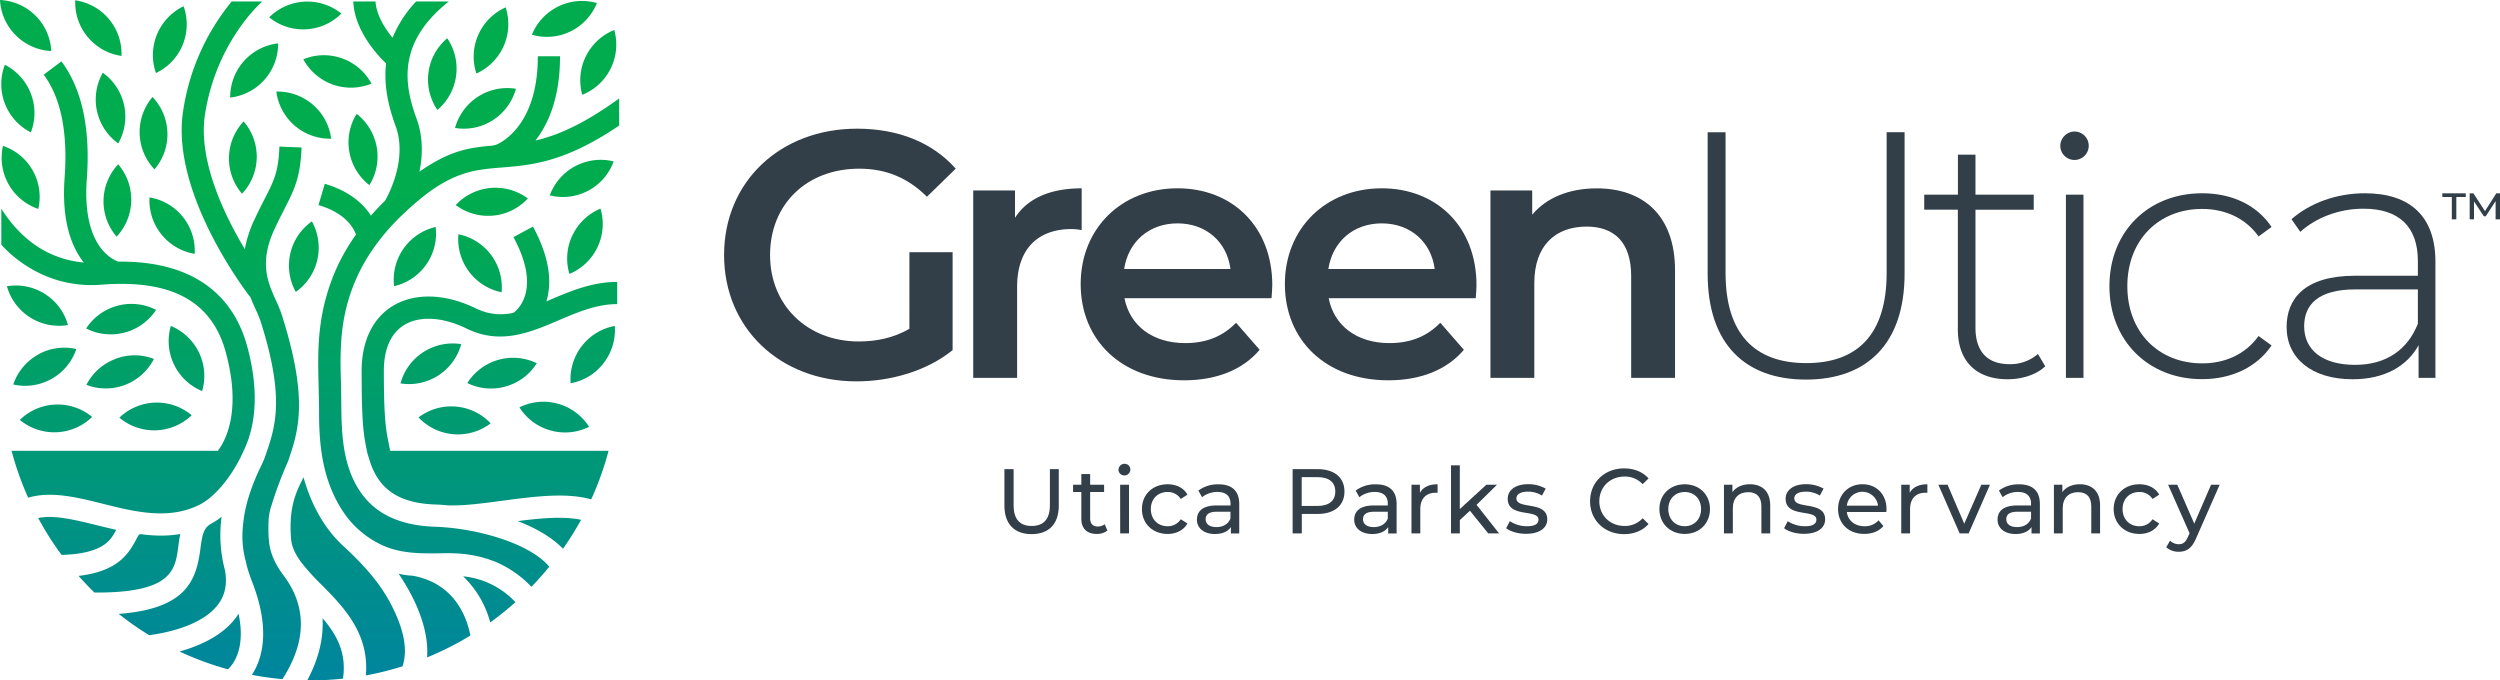 <svg id="Layer_1" data-name="Layer 1" xmlns="http://www.w3.org/2000/svg" xmlns:xlink="http://www.w3.org/1999/xlink" viewBox="0 0 1273.24 346.54"><defs><style>.cls-1{fill:url(#linear-gradient);}.cls-2{fill:#323e48;}</style><linearGradient id="linear-gradient" x1="157.64" y1="346.54" x2="157.64" gradientUnits="userSpaceOnUse"><stop offset="0" stop-color="#00859e"/><stop offset="0.14" stop-color="#008d8d"/><stop offset="0.53" stop-color="#00a35f"/><stop offset="0.72" stop-color="#00ac4e"/></linearGradient></defs><path class="cls-1" d="M280.09,152.72c10.55-4.49,21.46-9.14,34.25-9.14v11.3c-10.48,0-20.31,4.19-29.81,8.24-14.57,6.23-29.65,12.66-46.88,4.23-12.2-6-24.13-6.62-31.93-1.74-6.69,4.17-10.23,12.23-10.23,23.31,0,24.64,1.1,30.09,2.49,37,.23,1.16.47,2.36.72,3.67H309.94a156.38,156.38,0,0,1-8.84,24.74c-12.69-3.62-29.08-1.46-45.11.67-10.09,1.35-19.63,2.64-27.61,2.39h0c-2.29-.21-4.51-.37-6.55-.44-21-.7-30-9.64-34-23.85a29.82,29.82,0,0,1-1.21-4.65c-1.51-7.53-2.44-13.77-2.44-39.54,0-15,5.53-26.65,15.55-32.91,11.3-7,26.93-6.62,42.88,1.18a28.29,28.29,0,0,0,18.94,2.1c2.9-2.18,13.91-12.71-.05-38.5l9.94-5.38c9.2,17,9.47,29.44,6.84,38.09Zm-45.2,22.55a27.53,27.53,0,0,0-30.92,20,27.55,27.55,0,0,0,30.92-20Zm15,40.33a27.56,27.56,0,0,0-36.73-3,27.53,27.53,0,0,0,36.73,3Zm30.48,3.63a27.46,27.46,0,0,0,19.66-1.85,27.55,27.55,0,0,0-35.49-9.91A27.27,27.27,0,0,0,280.4,219.23Zm27.06-34.33A27.47,27.47,0,0,0,313.11,166a27.58,27.58,0,0,0-22.49,29.19A27.35,27.35,0,0,0,307.46,184.9Zm-15.89-65.07A27.35,27.35,0,0,0,290,139.5a27.53,27.53,0,0,0,15.84-33.26A27.32,27.32,0,0,0,291.57,119.83ZM280,99.5a27.52,27.52,0,0,0,32.54-17.29A27.6,27.6,0,0,0,280,99.5ZM257.52,3.75a27.5,27.5,0,0,0-14.9,33.69A27.57,27.57,0,0,0,257.52,3.75ZM150.65,148.67a27.57,27.57,0,0,0,8.19-35.92,27.52,27.52,0,0,0-8.19,35.92Zm5.2-133.75a27.41,27.41,0,0,0,18-8A27.58,27.58,0,0,0,137.1,8.82,27.29,27.29,0,0,0,155.85,14.92Zm62.4,21.82A27.46,27.46,0,0,0,222.77,56a27.54,27.54,0,0,0,5-36.51A27.32,27.32,0,0,0,218.25,36.74Zm-1.17,98a27.49,27.49,0,0,0,4.8-19.15,27.57,27.57,0,0,0-21.17,30.15A27.36,27.36,0,0,0,217.08,134.74ZM290.55,16A27.46,27.46,0,0,0,304,1.55,27.56,27.56,0,0,0,270.9,17.68,27.41,27.41,0,0,0,290.55,16ZM251.09,61.14a27.49,27.49,0,0,0,11.67-15.93,27.57,27.57,0,0,0-31,19.95A27.16,27.16,0,0,0,251.09,61.14Zm-17.62,58.17a27.59,27.59,0,0,0,22,29.53,27.56,27.56,0,0,0-22-29.53ZM177.93,77.38a27.39,27.39,0,0,0,10.2,16.9A27.54,27.54,0,0,0,181.65,58,27.33,27.33,0,0,0,177.93,77.38ZM159.32,53.3a27.52,27.52,0,0,0-18.59-6.66,27.54,27.54,0,0,0,27.93,24A27.3,27.3,0,0,0,159.32,53.3Zm14.91-23.57a27.54,27.54,0,0,0-19.74.46,27.55,27.55,0,0,0,34.7,12.4A27.38,27.38,0,0,0,174.23,29.73Zm-32.58-7.64a27.53,27.53,0,0,0-24.41,27.6A27.58,27.58,0,0,0,141.65,22.09ZM123.27,98.67a27.51,27.51,0,0,0,.81-36.83,27.54,27.54,0,0,0-.81,36.83ZM59.38,120.52a27.55,27.55,0,0,0,.81-36.84A27.57,27.57,0,0,0,59.38,120.52ZM15.71,67.42a27.35,27.35,0,0,0,0-19.73A27.48,27.48,0,0,0,2.47,33,27.55,27.55,0,0,0,15.71,67.42ZM1.51,74.3a27.53,27.53,0,0,0,18,32.12A27.42,27.42,0,0,0,16.71,86.9,27.48,27.48,0,0,0,1.51,74.3Zm83.75-6.66a27.39,27.39,0,0,0-7.58-18.22,27.54,27.54,0,0,0,1,36.82A27.28,27.28,0,0,0,85.26,67.64ZM52.36,37.05a27.57,27.57,0,0,0,7.85,36,27.51,27.51,0,0,0-7.85-36Zm9.52-8.57A27.52,27.52,0,0,0,38.32.15a27.29,27.29,0,0,0,6.34,18.67A27.3,27.3,0,0,0,61.88,28.48ZM26.11,26a27.33,27.33,0,0,0-8-18A27.46,27.46,0,0,0,0,0,27.41,27.41,0,0,0,8.06,18,27.41,27.41,0,0,0,26.11,26ZM93,22.93a27.5,27.5,0,0,0,.52-19.74,27.59,27.59,0,0,0-14.1,34A27.26,27.26,0,0,0,93,22.93ZM82.15,119.28a27.31,27.31,0,0,0,17,10,27.52,27.52,0,0,0-23-28.74A27.34,27.34,0,0,0,82.15,119.28ZM22.87,149.71a27.42,27.42,0,0,0-19.35-3.92,27.57,27.57,0,0,0,31.09,19.76A27.27,27.27,0,0,0,22.87,149.71Zm37,6a27.45,27.45,0,0,0-16,11.57,27.61,27.61,0,0,0,35.62-9.45A27.32,27.32,0,0,0,59.9,155.7ZM10.1,213.86a27.59,27.59,0,0,0,36.82-1.52,27.53,27.53,0,0,0-36.82,1.52Zm48.57-31A27.36,27.36,0,0,0,44,196a27.52,27.52,0,0,0,34.39-13.19A27.27,27.27,0,0,0,58.67,182.82Zm-39.31-2.24a27.44,27.44,0,0,0-12.6,15.2,27.36,27.36,0,0,0,19.51-2.87,27.28,27.28,0,0,0,12.6-15.19A27.3,27.3,0,0,0,19.36,180.58ZM60.8,212.72a27.54,27.54,0,0,0,36.82-1.25A27.58,27.58,0,0,0,60.8,212.72Zm42.13-13.48A27.54,27.54,0,0,0,87,166a27.55,27.55,0,0,0,16,33.2Zm154.67-2.42A27.46,27.46,0,0,0,273.38,185,27.57,27.57,0,0,0,238,195.08,27.38,27.38,0,0,0,257.6,196.82Zm-25.49-92.39a27.35,27.35,0,0,0,19,5.37h.14a27.45,27.45,0,0,0,17.57-8.71A27.59,27.59,0,0,0,232.11,104.43Zm64.43-56.15a27.52,27.52,0,0,0,16.3-33A27.58,27.58,0,0,0,296.54,48.28ZM111.25,307.6c3.48-4.76,4.55-10.44,3.32-17.24a68.41,68.41,0,0,1-1.7-27.17,36.66,36.66,0,0,1-5.48,3.6h0c-3.8,2.21-4.45,5.93-5.35,12.86-2.08,16-7.23,30.43-41.58,33A156.74,156.74,0,0,0,76,323.52C87,322,103.71,317.92,111.25,307.6Zm9.12,6.68c-6.77,9.26-18.23,14.52-28.92,17.53a155.1,155.1,0,0,0,24.62,9.07c2.63-2.41,9.21-10.46,5.42-28.33C121.11,313.13,120.78,313.72,120.37,314.28ZM90.83,278.19c.25-2,.55-4.08,1-6.21a60.27,60.27,0,0,1-10,.81,79,79,0,0,1-10.09-.73c-.85,0-1,0-2.65,3.2-4.27,8.08-10.36,15.82-29.06,18.05q3.87,4.38,8.06,8.48C87.57,302,89.23,290.44,90.83,278.19ZM59.1,270l.08-.16c-3.28-.74-6.51-1.51-9.66-2.3-12.71-3.18-22.34-5.31-30.07-3.71a155.63,155.63,0,0,0,11.91,18.79C52.67,282,56.46,275,59.1,270Zm190.58,47a159.07,159.07,0,0,0,12.83-10.32,42.15,42.15,0,0,0-26.64-13.16A50.55,50.55,0,0,1,249.68,317Zm14.06-51.59c9,3.47,17.23,8.12,23,14.07a159.42,159.42,0,0,0,9.2-14.74C287.18,262.84,275.61,263.87,263.74,265.39ZM52.27,256.54c16.65,4.17,33.87,8.47,49.71.33,6.55-3.37,14.63-12.18,20.57-24,.38-.82.75-1.62,1.17-2.46.12-.27.23-.55.35-.82h0c4.81-9.81,9-27,1.79-53.34-5.55-20.26-21.53-43.45-65.6-43-3.68-1.31-18.51-8.65-16.05-42,1.9-25.83-2.45-46-12.95-60l-9,6.79C31,49.8,34.61,67.43,32.91,90.45c-1.64,22.23,3.59,35.44,9.77,43.24A51.24,51.24,0,0,1,12.85,120.8,65.89,65.89,0,0,1,.67,106.26v18.39c1.53,1.61,3.07,3.22,4.73,4.67,13.28,11.6,29.35,17.06,46.44,15.66,35.36-2.77,56,8.42,63.1,34.26,8.28,30.21-.2,45.4-4,50.35H5.89a156.16,156.16,0,0,0,8.45,23.88C26,250,39.3,253.29,52.27,256.54Zm104.21,90c.47,0,.94,0,1.42,0a157.71,157.71,0,0,0,16.78-.92c1.94-13.1-3.18-22.37-10.41-30.77C164.86,325.09,162.25,335.74,156.48,346.51Zm18.11-68.68c-9.93-9.22-16.42-21.83-20-34.77-3.91,7.67-7.52,15.12-6.39,31,.3,4.22,2.15,8.07,4.91,11.87l.17.24a112.11,112.11,0,0,0,10.55,11.67C175,309.19,188.16,322.57,186.33,344A154.39,154.39,0,0,0,205,339.34c3.38-10-.86-21.66-5.38-30.64C193.45,296.45,184.53,287.06,174.59,277.83Zm35.32,15.33a35.31,35.31,0,0,1-6.9-1c9.25,13.6,15.55,29.11,14.49,42.64a156.8,156.8,0,0,0,22.07-11.15C237.66,313.85,231.28,296.93,209.91,293.16Zm-73-18.26a81.87,81.87,0,0,1-.05-10.94,31.12,31.12,0,0,1,1.43-6.65,198.29,198.29,0,0,1,8.33-22.19c5.3-15.37,10.78-31.25-3.17-75a69.34,69.34,0,0,0-3-7.33c-4-8.91-8.61-19-.64-36.15,1.94-4.16,3.64-7.5,5.13-10.4,5-9.8,8-15.71,8.66-31.16l-11.3-.46c-.53,13-2.69,17.2-7.43,26.47-1.54,3-3.31,6.47-5.31,10.78a58.79,58.79,0,0,0-4.86,15c-10.51-17.51-23.9-45.29-20.3-68.62C110.15,21.17,133.12,1.19,133.34,1l-.21-.25H118A114.45,114.45,0,0,0,93.25,56.6C86.8,98.43,125.67,149,127.32,151.13l.1-.08c.89,2.31,1.86,4.44,2.75,6.43a60.42,60.42,0,0,1,2.52,6.09c12.69,39.77,7.45,54.16,2.36,68.87-1.16,3.38-3,6.53-4.38,9.81s-2.59,6.35-3.63,9.61a70.12,70.12,0,0,0-3.38,16.83,48.88,48.88,0,0,0,1.1,15.58c.33,1.23.64,2.45.87,3.65a89.58,89.58,0,0,0,3,9c9.31,24.25,4.83,38.86-.33,46.77,5.1,1,10.28,1.72,15.55,2.19,12.38-19.28,12.53-37.09.36-53.11C140.28,287.5,137.41,281.7,136.93,274.9ZM272.69,71.58c6.56-8.41,12.57-21.87,12.52-42.91l-11.31,0c.1,36.68-20.48,44.78-21.35,45.1l-1.86.41c-11.87,1-21.51,2.45-37.07,13.25,1.66-8.08,2-17.63-1.52-27.16-6.58-18-9.48-38.9,16.5-59.54H211.94a59.78,59.78,0,0,0-12,18.51C196,14.5,191.66,7.57,191.24.76h-11.3c.57,15.71,14,29,16.69,31.52-1.35,11.82,1.53,22.85,4.85,31.91,6.14,16.73-3.53,34.81-5.35,38q-3.76,3.67-7.22,7.63c-4.18-6.48-11.44-12.65-23.5-16.22l-3.21,10.84c12.11,3.59,17.11,9.86,19.11,15a106.05,106.05,0,0,0-8.72,14.62,103.74,103.74,0,0,0-9.42,31.81c-2,14.72-.64,29.62-.67,44.41,0,13.53,1.18,26.84,6.45,39.43a64.37,64.37,0,0,0,6.56,12,48.26,48.26,0,0,0,18.8,15.78c8.45,4,17.49,4.4,26.71,4.34,3.58,0,7.16-.22,10.74,0a60.85,60.85,0,0,1,20.81,4.39,54.89,54.89,0,0,1,18.08,12.63q4.77-4.92,9.1-10.22c-9.84-11.89-36.85-19.66-58.3-20.37-10.58-.35-21.51-2.72-30-9.31-6.73-5.2-11.19-12.59-13.81-20.6-4.65-14.19-3.5-29.37-4-44.07-.36-10.7-.39-21.35,1.54-31.93a90.38,90.38,0,0,1,12.71-32.45,111.73,111.73,0,0,1,16.71-20.17c22.95-22.15,35.36-23.16,51.07-24.43,15.15-1.22,32-2.63,59.66-21.34V50.13C297,63.46,283.72,69,272.69,71.58Z"/><path class="cls-2" d="M463.16,128.45h22v49.87c-13.05,10.54-31.28,15.91-49,15.91-38.79,0-67.39-27-67.39-64.35s28.6-64.34,67.74-64.34c20.92,0,38.43,7,50.23,20.37l-14.66,14.3c-9.83-9.83-21.09-14.3-34.49-14.3-26.64,0-45.4,18-45.4,44,0,25.38,18.76,44,45.22,44,8.93,0,17.69-1.79,25.74-6.44Z"/><path class="cls-2" d="M550.89,95.92v21.27a28,28,0,0,0-5.18-.53c-17,0-27.7,10-27.7,29.48v46.3H495.66V97h21.27v13.94C523.37,100.92,535,95.92,550.89,95.92Z"/><path class="cls-2" d="M647.58,151.87H572.69c2.68,13.94,14.3,22.87,30.92,22.87,10.73,0,19.13-3.39,25.92-10.36l12,13.76c-8.57,10.19-22,15.55-38.42,15.55-32,0-52.73-20.55-52.73-49s20.91-48.79,49.33-48.79c27.88,0,48.26,19.48,48.26,49.33C647.94,147,647.76,149.72,647.58,151.87ZM572.51,137h54.16c-1.79-13.77-12.33-23.24-27-23.24C585.2,113.79,574.66,123.09,572.51,137Z"/><path class="cls-2" d="M751.59,151.87H676.7c2.68,13.94,14.3,22.87,30.92,22.87,10.72,0,19.12-3.39,25.92-10.36l12,13.76c-8.58,10.19-22,15.55-38.43,15.55-32,0-52.73-20.55-52.73-49s20.92-48.79,49.34-48.79c27.88,0,48.25,19.48,48.25,49.33C751.94,147,751.77,149.72,751.59,151.87ZM676.52,137h54.16c-1.79-13.77-12.34-23.24-27-23.24C689.21,113.79,678.66,123.09,676.52,137Z"/><path class="cls-2" d="M853.09,137.74v54.7H830.75V140.6c0-17-8.4-25.2-22.7-25.2-15.9,0-26.63,9.65-26.63,28.78v48.26H759.08V97h21.27v12.34c7.32-8.76,18.95-13.41,32.88-13.41C836.11,95.92,853.09,109,853.09,137.74Z"/><path class="cls-2" d="M869.7,139.35v-72h9.12V139c0,31.27,15,45.93,41.11,45.93s40.93-14.66,40.93-45.93V67.32H970v72c0,35.75-19.13,54-50.23,54S869.7,175.1,869.7,139.35Z"/><path class="cls-2" d="M1041.63,186.54c-4.65,4.47-12.16,6.61-19.13,6.61-16.44,0-25.38-9.65-25.38-25.38v-61H980V99.14h17.16V78.76h8.94V99.14h29.67v7.68h-29.67v60.06c0,12,5.9,18.59,17.33,18.59a21.43,21.43,0,0,0,14.48-5.19Z"/><path class="cls-2" d="M1049.3,74.32a7.36,7.36,0,0,1,7.33-7.33,7.24,7.24,0,1,1-7.33,7.33Zm2.86,24.82h8.94v93.3h-8.94Z"/><path class="cls-2" d="M1074.32,145.79c0-27.89,19.84-47.36,47.19-47.36,14.83,0,27.7,5.71,35.39,17.15l-6.62,4.83c-6.79-9.48-17.16-14-28.77-14-22,0-38.07,15.74-38.07,39.33s16.08,39.32,38.07,39.32c11.61,0,22-4.47,28.77-13.94l6.62,4.83c-7.69,11.26-20.56,17.15-35.39,17.15C1094.16,193.15,1074.32,173.49,1074.32,145.79Z"/><path class="cls-2" d="M1240.35,133.27v59.17h-8.58V175.82c-5.9,10.72-17.34,17.33-33.6,17.33-20.91,0-33.61-10.72-33.61-26.63,0-14.12,8.94-26.09,34.85-26.09h32v-7.51c0-17.34-9.47-26.63-27.7-26.63-12.87,0-24.49,4.82-32.18,11.79l-4.47-6.43c9.3-8.22,22.88-13.22,37.36-13.22C1227.48,98.43,1240.35,110.22,1240.35,133.27Zm-8.94,31.64V147.39H1199.6c-19.31,0-26.1,8.05-26.1,18.77,0,12.16,9.47,19.66,25.91,19.66C1215.15,185.82,1226.05,178.32,1231.41,164.91Z"/><path class="cls-2" d="M1243.87,98.45h11.94v1.89H1251v11.37h-2.3V100.34h-4.82ZM1271,111.71l0-9.3-5,7.73H1265l-5-7.57v9.14h-2.2V98.45h1.88l5.91,9.07,5.78-9.07h1.88l0,13.26Z"/><path class="cls-2" d="M511.55,257.53v-18.6h4.68v18.42c0,7.24,3.32,10.52,9.21,10.52s9.26-3.28,9.26-10.52V238.93h4.53v18.6c0,9.5-5.19,14.5-13.84,14.5S511.55,267,511.55,257.53Z"/><path class="cls-2" d="M564,270.2a8.46,8.46,0,0,1-5.42,1.73c-5,0-7.86-2.75-7.86-7.76v-13.6h-4.21v-3.7h4.21v-5.42h4.49v5.42h7.11v3.7h-7.11V264c0,2.66,1.4,4.16,3.88,4.16a5.66,5.66,0,0,0,3.51-1.17Z"/><path class="cls-2" d="M569.68,239.21a3,3,0,0,1,3-3,2.91,2.91,0,0,1,3,2.85,3,3,0,0,1-6.08.1Zm.8,7.66H575v24.78h-4.49Z"/><path class="cls-2" d="M581.58,259.26c0-7.38,5.47-12.62,13.09-12.62,4.44,0,8.14,1.82,10.1,5.28l-3.41,2.2a7.72,7.72,0,0,0-6.73-3.55c-4.87,0-8.51,3.41-8.51,8.69s3.64,8.75,8.51,8.75a7.73,7.73,0,0,0,6.73-3.56l3.41,2.15c-2,3.46-5.66,5.33-10.1,5.33C587.05,271.93,581.58,266.65,581.58,259.26Z"/><path class="cls-2" d="M631.14,256.69v15h-4.25v-3.27c-1.5,2.24-4.25,3.55-8.13,3.55-5.61,0-9.17-3-9.17-7.29,0-4,2.57-7.25,10-7.25h7.11v-.88c0-3.79-2.2-6-6.64-6a12.53,12.53,0,0,0-7.86,2.67l-1.87-3.37a16.49,16.49,0,0,1,10.24-3.18C627.31,246.64,631.14,249.91,631.14,256.69Zm-4.48,7.39v-3.46h-6.92c-4.44,0-5.71,1.73-5.71,3.83,0,2.48,2.06,4,5.47,4S625.53,266.93,626.66,264.08Z"/><path class="cls-2" d="M684.73,250.33c0,7.11-5.14,11.41-13.65,11.41H663v9.91h-4.67V238.93h12.76C679.59,238.93,684.73,243.23,684.73,250.33Zm-4.67,0c0-4.67-3.14-7.34-9.12-7.34h-8v14.68h8C676.92,257.67,680.06,255,680.06,250.33Z"/><path class="cls-2" d="M711.29,256.69v15H707v-3.27c-1.5,2.24-4.26,3.55-8.14,3.55-5.61,0-9.16-3-9.16-7.29,0-4,2.57-7.25,10-7.25h7.1v-.88c0-3.79-2.19-6-6.63-6a12.53,12.53,0,0,0-7.86,2.67l-1.87-3.37a16.47,16.47,0,0,1,10.24-3.18C707.46,246.64,711.29,249.91,711.29,256.69Zm-4.49,7.39v-3.46h-6.92c-4.44,0-5.7,1.73-5.7,3.83,0,2.48,2.06,4,5.47,4S705.68,266.93,706.8,264.08Z"/><path class="cls-2" d="M732.16,246.64V251a7.46,7.46,0,0,0-1-.05c-4.82,0-7.81,2.95-7.81,8.37v12.34h-4.49V246.87h4.3V251C724.72,248.14,727.81,246.64,732.16,246.64Z"/><path class="cls-2" d="M748.64,260.11l-5.15,4.76v6.78H739V237h4.48v22.26L757,246.87h5.42L752,257.11l11.46,14.54h-5.52Z"/><path class="cls-2" d="M767.08,269l1.87-3.56a15.91,15.91,0,0,0,8.7,2.57c4.16,0,5.89-1.26,5.89-3.36,0-5.57-15.66-.75-15.66-10.62,0-4.44,4-7.43,10.33-7.43a17.93,17.93,0,0,1,9,2.25l-1.91,3.55a13,13,0,0,0-7.16-2c-3.92,0-5.84,1.45-5.84,3.42,0,5.84,15.71,1.07,15.71,10.7,0,4.49-4.12,7.34-10.71,7.34C773.21,271.93,769.14,270.67,767.08,269Z"/><path class="cls-2" d="M809.82,255.29c0-9.68,7.39-16.74,17.35-16.74,5,0,9.44,1.73,12.43,5.1l-3,2.94a12.14,12.14,0,0,0-9.21-3.88c-7.38,0-12.86,5.33-12.86,12.58s5.48,12.58,12.86,12.58a12.18,12.18,0,0,0,9.21-3.93l3,2.94c-3,3.37-7.39,5.15-12.48,5.15C817.21,272,809.82,265,809.82,255.29Z"/><path class="cls-2" d="M845.12,259.26c0-7.38,5.47-12.62,12.91-12.62s12.86,5.24,12.86,12.62-5.43,12.67-12.86,12.67S845.12,266.65,845.12,259.26Zm21.23,0c0-5.28-3.55-8.69-8.32-8.69s-8.37,3.41-8.37,8.69S853.26,268,858,268,866.35,264.55,866.35,259.26Z"/><path class="cls-2" d="M901.56,257.39v14.26h-4.49V257.91c0-4.86-2.43-7.25-6.68-7.25-4.77,0-7.86,2.85-7.86,8.23v12.76H878V246.87h4.31v3.75c1.82-2.53,5-4,8.93-4C897.31,246.64,901.56,250.1,901.56,257.39Z"/><path class="cls-2" d="M908.63,269l1.87-3.56a15.87,15.87,0,0,0,8.69,2.57c4.16,0,5.89-1.26,5.89-3.36,0-5.57-15.66-.75-15.66-10.62,0-4.44,4-7.43,10.33-7.43a18,18,0,0,1,9,2.25l-1.92,3.55a12.93,12.93,0,0,0-7.15-2c-3.93,0-5.85,1.45-5.85,3.42,0,5.84,15.71,1.07,15.71,10.7,0,4.49-4.11,7.34-10.7,7.34C914.75,271.93,910.68,270.67,908.63,269Z"/><path class="cls-2" d="M960.68,260.76h-20.1c.56,4.35,4.06,7.25,9,7.25a9.25,9.25,0,0,0,7.16-3l2.47,2.9c-2.24,2.62-5.65,4-9.77,4-8,0-13.32-5.28-13.32-12.67s5.28-12.62,12.43-12.62,12.25,5.14,12.25,12.76A13.11,13.11,0,0,1,960.68,260.76Zm-20.1-3.23h15.89a8,8,0,0,0-15.89,0Z"/><path class="cls-2" d="M981.6,246.64V251a7.46,7.46,0,0,0-1-.05c-4.82,0-7.81,2.95-7.81,8.37v12.34h-4.49V246.87h4.3V251C974.17,248.14,977.25,246.64,981.6,246.64Z"/><path class="cls-2" d="M1013.48,246.87l-10.85,24.78h-4.58L987.2,246.87h4.68l8.51,19.87,8.69-19.87Z"/><path class="cls-2" d="M1038.9,256.69v15h-4.26v-3.27c-1.49,2.24-4.25,3.55-8.13,3.55-5.61,0-9.16-3-9.16-7.29,0-4,2.57-7.25,9.95-7.25h7.11v-.88c0-3.79-2.2-6-6.64-6a12.5,12.5,0,0,0-7.85,2.67l-1.87-3.37a16.47,16.47,0,0,1,10.24-3.18C1035.07,246.64,1038.9,249.91,1038.9,256.69Zm-4.49,7.39v-3.46h-6.92c-4.44,0-5.7,1.73-5.7,3.83,0,2.48,2.05,4,5.47,4S1033.29,266.93,1034.41,264.08Z"/><path class="cls-2" d="M1069.56,257.39v14.26h-4.48V257.91c0-4.86-2.44-7.25-6.69-7.25-4.77,0-7.85,2.85-7.85,8.23v12.76h-4.49V246.87h4.3v3.75c1.82-2.53,5-4,8.93-4C1065.31,246.64,1069.56,250.1,1069.56,257.39Z"/><path class="cls-2" d="M1076.49,259.26c0-7.38,5.47-12.62,13.09-12.62,4.44,0,8.13,1.82,10.1,5.28l-3.41,2.2a7.75,7.75,0,0,0-6.74-3.55c-4.86,0-8.51,3.41-8.51,8.69s3.65,8.75,8.51,8.75a7.76,7.76,0,0,0,6.74-3.56l3.41,2.15c-2,3.46-5.66,5.33-10.1,5.33C1082,271.93,1076.49,266.65,1076.49,259.26Z"/><path class="cls-2" d="M1130.47,246.87l-12,27.26c-2.2,5.24-5,6.87-8.84,6.87a9.27,9.27,0,0,1-6.36-2.29l1.92-3.36a6.32,6.32,0,0,0,4.44,1.82c2.15,0,3.51-1,4.72-3.83l.8-1.73-10.94-24.74h4.67l8.65,19.83,8.56-19.83Z"/></svg>